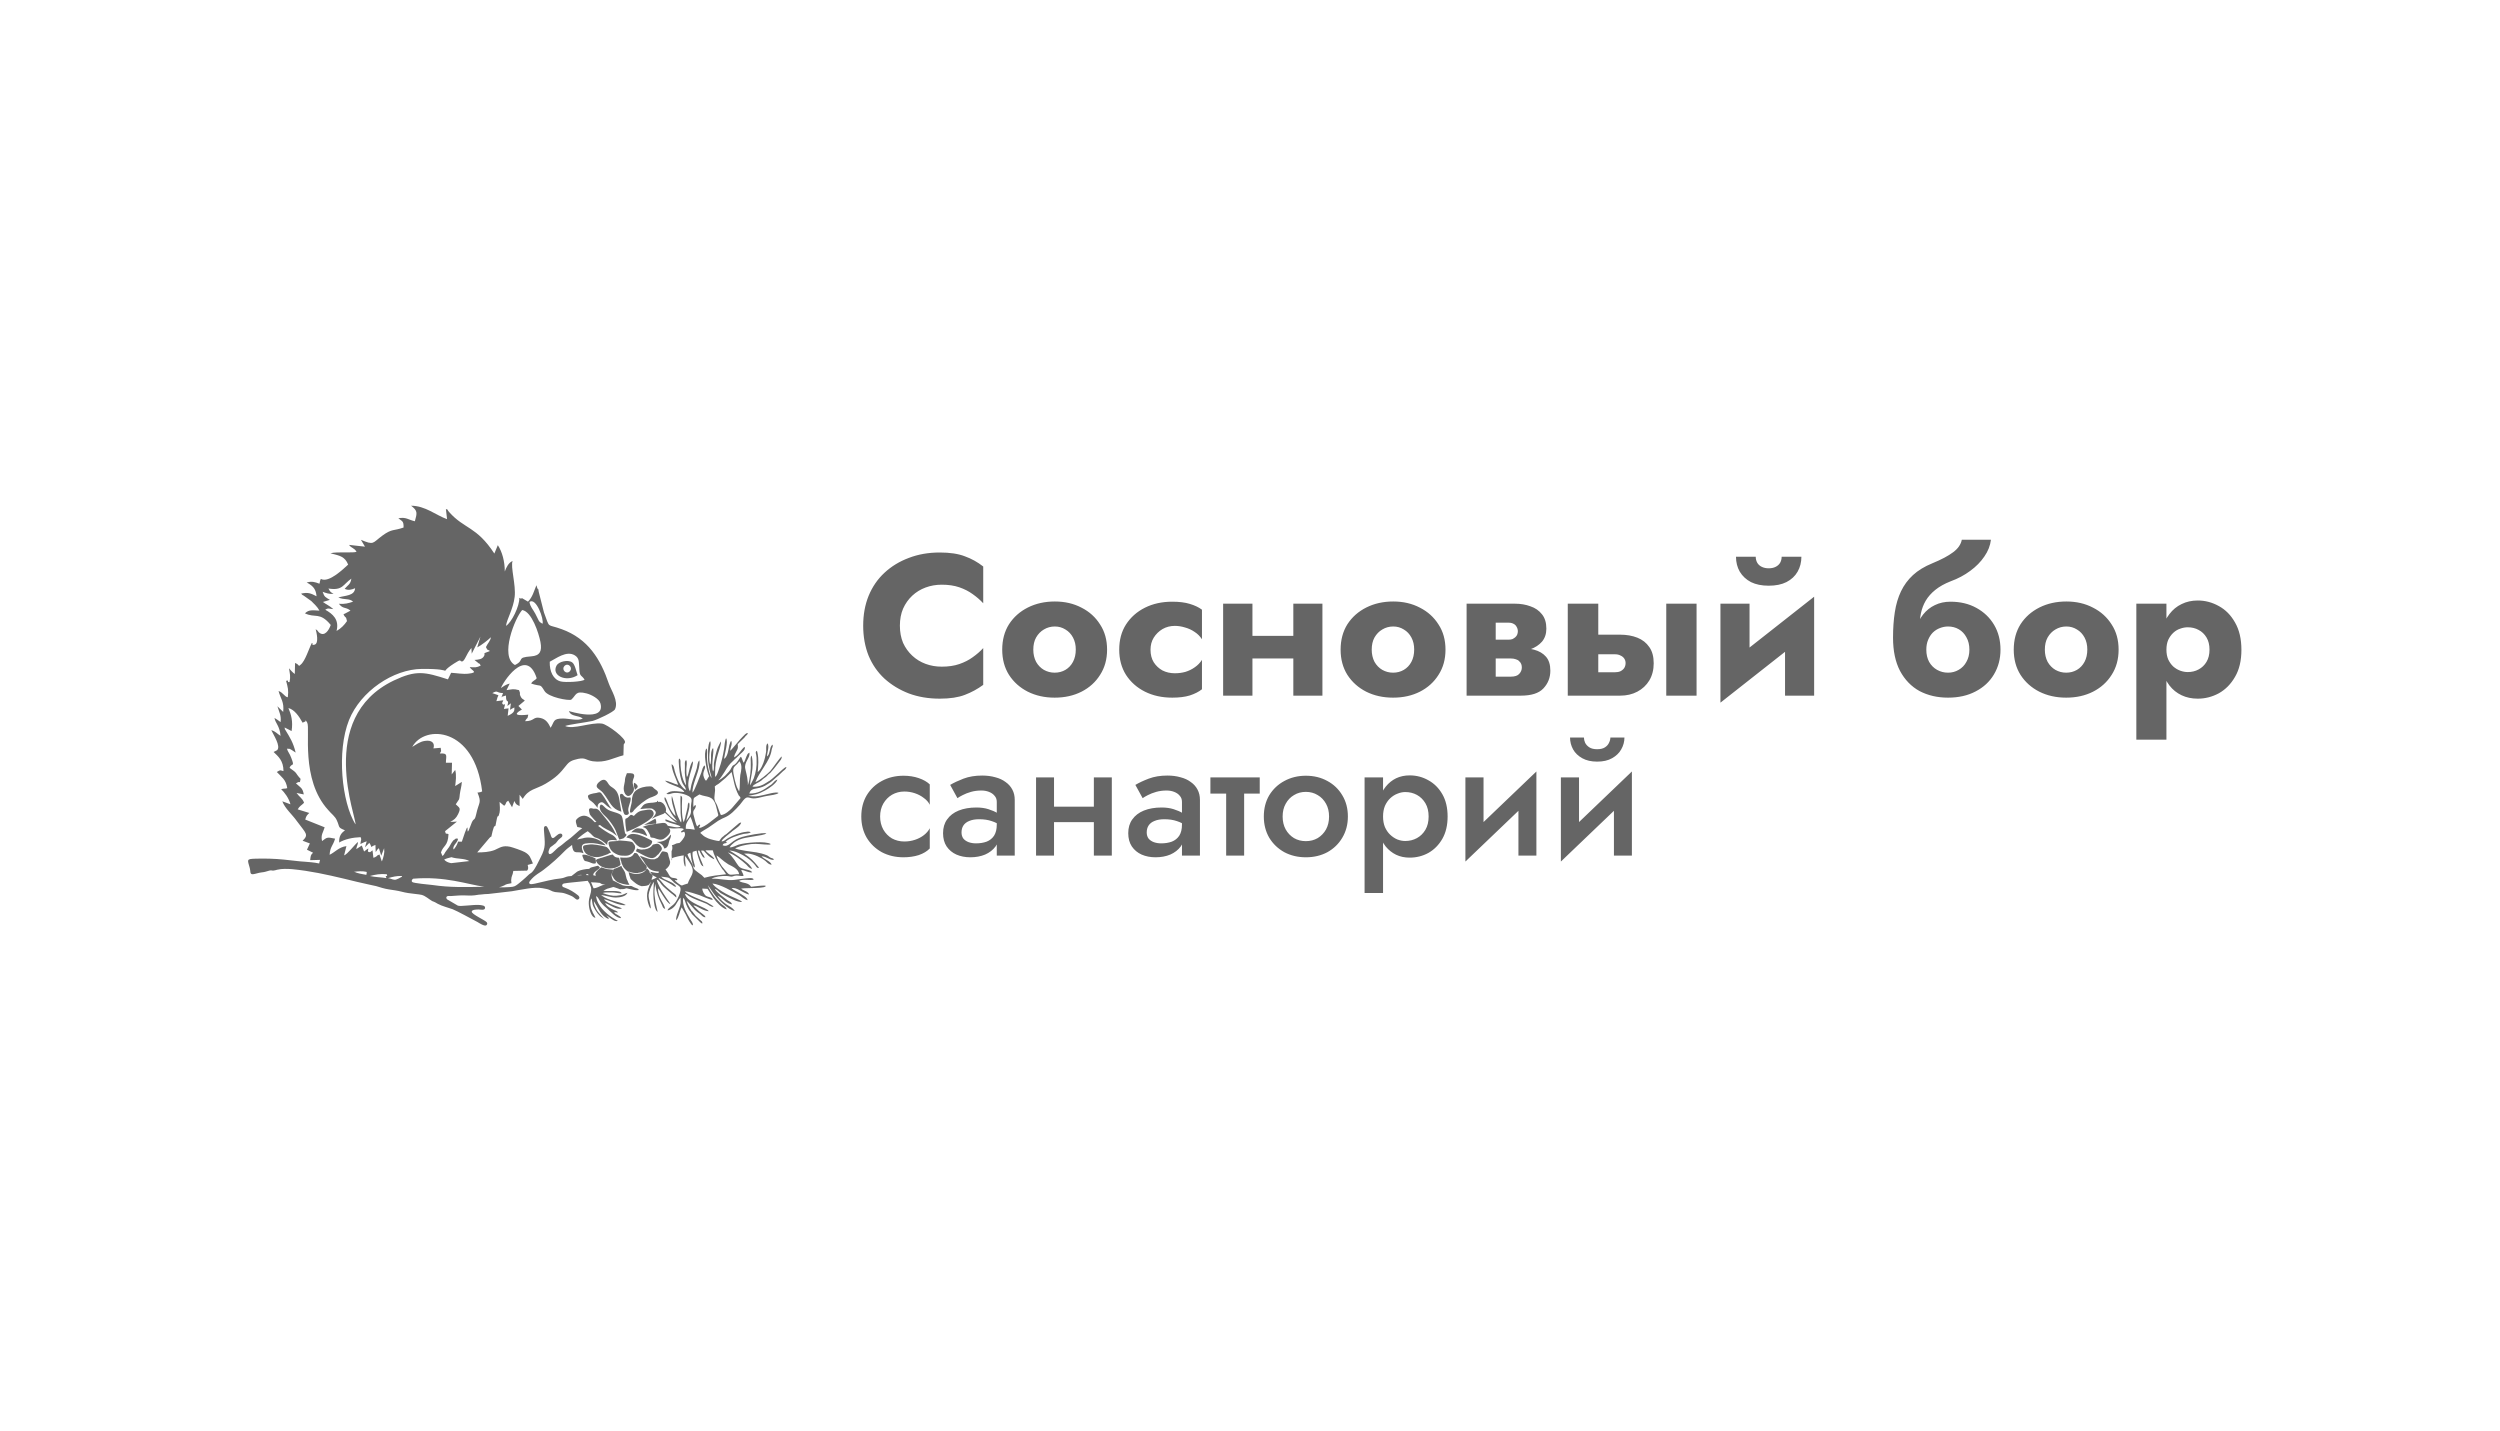 <svg width="131" height="75" viewBox="0 0 131 75" fill="none" xmlns="http://www.w3.org/2000/svg">
<g clip-path="url(#clip0_2463_7087)">
<path fill-rule="evenodd" clip-rule="evenodd" d="M15.28 38.308L14.915 38.12C14.945 38.292 14.9 38.151 14.96 38.261C15.188 38.637 15.371 38.919 15.492 39.436L15.28 39.295C15.128 39.216 15.249 39.248 15.036 39.232C15.082 39.404 15.173 39.467 15.264 39.717C15.462 40.234 15.28 39.952 15.173 40.234C15.629 40.547 15.432 40.469 15.751 40.814C15.66 41.174 15.812 40.845 15.508 41.049C15.736 41.268 15.857 41.268 15.918 41.628L15.538 41.55C15.705 41.785 15.842 41.816 15.933 42.066C15.796 42.208 15.705 42.223 15.599 42.411L16.207 42.599C16.1 42.709 16.055 42.724 15.994 42.944L17.012 43.351C16.936 43.617 16.799 43.742 16.875 44.071C17.164 43.852 17.149 43.867 17.559 43.946C17.453 44.322 17.301 44.353 17.271 44.791C17.544 44.666 17.757 44.384 18.152 44.337L18.031 44.823C18.213 44.76 18.578 44.259 18.76 44.118C18.745 44.306 18.699 44.29 18.669 44.494L18.958 44.306L19.079 44.619C19.535 44.259 19.11 44.651 19.368 44.651H19.398L19.52 44.557L19.566 44.948C19.687 44.917 19.642 44.917 19.703 44.886C19.885 44.791 19.611 44.886 19.885 44.776L20.006 45.136C20.037 45.058 20.022 45.136 20.067 44.979C20.067 44.979 20.113 44.823 20.113 44.807C20.143 44.635 20.143 44.635 20.128 44.447L19.976 44.839L19.855 44.447C19.779 44.494 19.748 44.557 19.687 44.651L19.672 44.275C19.307 44.4 19.566 44.478 19.353 44.165C19.277 44.243 19.201 44.322 19.125 44.4L19.216 44.087C19.049 44.134 19.034 44.165 18.882 44.228C18.912 43.993 18.958 44.008 18.897 43.867C18.471 43.883 18.061 43.977 17.772 44.149C17.757 43.789 17.894 43.648 18.076 43.507C17.681 43.351 17.818 43.351 17.651 42.99C17.559 42.771 17.362 42.646 17.195 42.442C15.736 40.845 16.267 38.183 16.1 37.87C15.964 37.635 16.04 37.807 15.994 37.807L15.888 37.854L15.857 37.87C15.675 37.541 15.432 37.181 15.112 37.102C15.264 37.462 15.356 37.791 15.28 38.308ZM26.253 36.053C26.39 35.959 26.512 35.865 26.709 35.818L26.542 36.163C26.876 36.116 26.876 36.084 27.196 36.163C27.302 36.397 27.196 36.319 27.271 36.476C27.348 36.648 27.408 36.617 27.5 36.711L27.165 36.992L27.348 37.181C27.332 37.196 26.572 37.572 27.682 37.447C27.621 37.76 27.651 37.525 27.515 37.791C28.016 37.791 27.925 37.541 28.305 37.619C28.624 37.682 28.746 37.916 28.852 38.136C29.065 37.807 28.959 37.65 29.506 37.65C29.81 37.65 30.281 37.791 30.539 37.65C30.281 37.462 29.931 37.572 29.81 37.259C29.81 37.259 31.725 37.87 31.466 36.867C31.406 36.617 30.98 36.397 30.737 36.335C30.129 36.178 30.205 36.429 29.931 36.664C29.795 36.726 28.731 36.538 28.533 36.209C28.275 35.787 28.381 36.006 27.834 35.818C27.91 35.661 28.047 35.661 28.123 35.536C27.56 33.813 26.284 35.865 26.253 36.053ZM24.718 34.252L24.703 33.954C24.414 34.283 24.353 34.69 24.186 34.659C24.08 34.644 24.201 34.502 23.791 34.769C22.788 35.411 24.095 35.035 22.104 35.051C20.599 35.066 18.897 36.225 18.289 37.729C17.635 39.373 17.909 42.035 18.623 43.194C18.73 42.944 16.526 37.635 20.63 35.661C21.815 35.098 22.256 35.207 23.472 35.599L23.639 35.254C23.928 35.27 24.247 35.333 24.536 35.301C25.098 35.239 24.718 35.145 24.612 34.957C24.901 34.972 24.961 34.988 25.189 34.878C25.068 34.659 25.189 34.863 25.037 34.722L24.901 34.612C24.885 34.596 24.87 34.581 24.855 34.581C25.083 34.565 25.28 34.55 25.372 34.362C25.448 34.205 25.22 34.283 25.676 34.111C25.433 33.954 25.6 34.142 25.463 33.907C25.554 33.704 25.706 33.579 25.721 33.391C25.584 33.532 25.22 33.813 25.007 33.923L25.174 33.359L24.718 34.252ZM26.983 34.847C27.53 34.581 27.013 34.456 27.834 34.393C28.29 34.362 28.412 34.127 28.32 33.641C28.229 33.171 27.864 32.044 27.363 31.965C26.998 32.357 26.162 34.393 26.983 34.847ZM28.807 34.675C28.791 35.176 28.989 35.614 29.384 35.708C29.627 35.771 30.509 35.724 30.631 35.614C30.479 35.364 30.372 35.474 30.357 35.066C30.326 34.706 30.372 34.502 30.129 34.346C29.688 34.064 29.126 34.518 28.807 34.675ZM17.21 30.838C17.301 31.01 17.316 31.026 17.483 31.12C17.24 31.136 17.073 31.073 16.906 31.01C16.997 31.292 17.058 31.292 17.286 31.433L16.921 31.543C17.134 31.699 17.256 31.731 17.468 31.919C17.24 31.903 17.21 31.84 17.043 31.95C17.438 32.169 17.787 32.467 17.635 33.062C17.863 32.937 18.046 32.748 18.183 32.545C18.107 32.232 18.152 32.467 18 32.2C18.015 32.185 18.031 32.153 18.046 32.169L18.365 31.997C18.091 31.778 17.985 31.934 17.757 31.637C18.061 31.668 18.274 31.605 18.502 31.527C18.304 31.339 18.046 31.449 17.727 31.308C18.091 31.198 18.578 31.23 18.608 30.822C18.426 30.901 18.243 30.948 18.061 30.854C18.228 30.65 18.365 30.634 18.411 30.321C17.97 30.619 17.97 30.963 17.21 30.838ZM25.797 36.319L26.116 36.429C26.116 36.429 26.086 36.523 26.071 36.538L26.01 36.742L26.375 36.695C26.314 36.867 26.284 36.805 26.344 36.899C26.42 37.008 26.527 36.711 26.405 37.149L26.648 37.118L26.603 37.509C26.998 37.337 26.952 37.212 26.952 37.071C26.816 37.133 26.861 37.118 26.724 37.196L26.77 36.852L26.588 36.992C26.694 36.538 26.512 36.961 26.512 36.444L26.253 36.523C26.329 36.507 26.208 36.617 26.299 36.476C26.314 36.444 26.344 36.35 26.36 36.319C25.965 36.303 26.116 36.147 25.797 36.319ZM27.743 31.543C27.788 31.809 27.925 31.919 28.047 32.153C28.259 32.545 28.199 32.561 28.427 32.686C28.518 32.467 28.092 31.276 27.743 31.543ZM33.275 41.393C33.23 41.268 33.184 41.111 33.23 41.017C33.29 41.033 33.412 41.143 33.412 41.19C33.427 41.236 33.397 41.283 33.351 41.315C33.336 41.331 33.321 41.346 33.306 41.362C33.306 41.362 33.29 41.377 33.275 41.377V41.393ZM34.369 43.163C34.172 43.163 34.02 43.194 33.898 43.21C33.837 43.21 33.792 43.225 33.746 43.225C33.944 43.116 34.157 43.006 34.339 42.897C34.369 42.944 34.415 43.069 34.369 43.163ZM33.913 43.805C33.837 43.789 33.761 43.742 33.685 43.711C33.625 43.695 33.533 43.664 33.473 43.648C33.336 43.617 33.184 43.601 33.078 43.617C33.123 43.554 33.23 43.476 33.275 43.445C33.366 43.398 33.412 43.398 33.533 43.413C33.67 43.413 33.731 43.46 33.792 43.554C33.837 43.648 33.898 43.727 33.913 43.805ZM35.16 43.774L35.145 43.867C35.129 43.93 35.099 43.993 35.069 44.055C35.038 44.134 35.038 44.431 34.81 44.463C34.78 44.416 34.78 44.337 34.689 44.259C34.597 44.181 34.521 44.165 34.415 44.118C34.962 44.118 35.038 43.836 35.16 43.727C35.16 43.758 35.145 43.742 35.16 43.774ZM33.047 41.8C33.078 42.035 32.849 42.348 32.941 42.552C33.002 42.693 32.804 42.74 32.728 42.677C32.652 42.599 32.576 42.176 32.546 42.051C32.53 41.941 32.409 41.581 32.561 41.597C32.637 41.597 32.667 41.659 32.698 41.706C32.895 41.863 32.956 41.753 33.047 41.8ZM32.059 42.395C31.649 42.192 31.634 41.926 31.406 42.082C31.314 42.145 31.314 42.239 31.314 42.333C31.254 42.255 31.178 42.16 31.102 42.082C30.95 41.941 30.889 41.941 30.843 41.847C30.782 41.706 30.798 41.659 30.95 41.612C31.056 41.581 31.132 41.565 31.254 41.55C31.375 41.518 31.451 41.471 31.542 41.612C31.71 41.816 31.892 42.208 32.059 42.395ZM32.849 40.516C32.926 40.516 33.138 40.501 33.199 40.563C33.29 40.673 33.169 40.798 33.154 40.939C33.123 41.221 33.366 41.331 33.078 41.628C32.865 41.847 32.682 41.581 32.682 41.315C32.682 41.19 32.728 41.064 32.743 40.939C32.743 40.767 32.789 40.673 32.849 40.516ZM32.637 45.512C32.667 45.559 32.698 45.621 32.728 45.668C32.804 45.809 32.789 46.013 32.895 46.17C32.895 46.232 32.956 46.295 32.986 46.358C32.849 46.389 32.409 46.279 32.287 46.17C32.196 46.091 32.135 45.997 32.09 45.903C32.029 45.778 32.09 45.7 32.166 45.528C32.272 45.512 32.454 45.418 32.561 45.371C32.591 45.434 32.591 45.481 32.637 45.512ZM33.761 44.431C33.549 44.4 33.564 44.431 33.382 44.29C33.29 44.212 33.23 44.102 33.123 44.008C33.062 43.93 32.926 43.914 32.819 43.883C32.986 43.664 33.169 43.68 33.412 43.727C33.564 43.758 34.066 43.977 34.172 44.071C34.187 44.369 33.761 44.431 33.761 44.431ZM34.506 44.76C34.415 44.791 34.324 45.058 33.989 44.932C33.792 44.87 33.518 44.697 33.321 44.603L33.382 44.463C33.458 44.494 33.625 44.541 33.685 44.51C33.777 44.525 34.066 44.463 34.172 44.306C34.218 44.243 34.202 44.259 34.339 44.228C34.506 44.181 34.582 44.259 34.658 44.384C34.749 44.541 34.567 44.635 34.506 44.76ZM31.223 45.105C31.254 45.026 31.254 45.026 31.421 44.979C31.466 44.964 31.482 44.948 31.527 44.948C31.634 44.917 32.029 44.776 32.105 44.776C32.211 44.917 32.257 44.932 32.439 44.948C32.454 45.011 32.47 45.058 32.485 45.136C32.5 45.183 32.515 45.277 32.515 45.324C32.196 45.59 31.618 45.575 31.33 45.261C31.299 45.23 31.284 45.214 31.269 45.183C31.269 45.167 31.254 45.152 31.254 45.152L31.223 45.105V45.23C31.087 45.308 30.919 45.167 30.752 45.136C30.631 45.12 30.615 45.105 30.57 44.995C30.555 44.932 30.494 44.854 30.524 44.791C30.676 44.745 31.026 44.901 31.208 44.979C31.208 44.995 31.208 45.011 31.208 45.042L31.223 45.105ZM32.014 44.682C31.938 44.697 31.907 44.713 31.846 44.76C31.786 44.791 31.725 44.791 31.664 44.823C31.36 44.948 31.117 44.948 30.798 44.791C30.646 44.713 30.585 44.572 30.555 44.447C30.509 44.259 30.706 44.29 30.843 44.259C31.087 44.212 31.482 44.306 31.74 44.369C31.862 44.4 31.968 44.588 32.014 44.682ZM33.154 44.682C33.047 44.776 32.941 44.839 32.819 44.839C32.667 44.839 32.546 44.854 32.378 44.791C32.226 44.729 32.074 44.635 31.998 44.51C31.953 44.431 31.862 44.228 31.892 44.134C31.922 44.071 32.226 44.087 32.318 44.071C32.394 44.055 32.394 44.04 32.47 44.04C32.576 44.04 33.047 44.087 33.108 44.118C33.169 44.149 33.184 44.181 33.214 44.228C33.245 44.275 33.275 44.306 33.275 44.353C33.306 44.463 33.214 44.603 33.154 44.682ZM32.834 43.586C32.804 43.46 32.743 43.053 32.773 42.912C32.789 42.881 32.865 42.897 32.971 42.771C33.062 42.662 33.093 42.693 33.214 42.756C33.458 42.489 33.549 42.489 33.853 42.442C33.959 42.427 34.126 42.38 34.218 42.521C34.415 42.818 33.716 43.147 33.579 43.241L33.184 43.445C33.108 43.46 32.926 43.57 32.834 43.586ZM32.561 42.536C32.014 42.364 31.998 42.051 31.603 41.55C31.436 41.346 31.193 41.299 31.284 41.111C31.314 41.033 31.436 40.939 31.482 40.908C31.71 40.782 31.786 40.923 31.907 41.111C32.059 41.331 32.378 41.252 32.47 42.004L32.561 42.536ZM32.743 45.528C32.667 45.465 32.606 45.324 32.576 45.246C32.561 45.214 32.561 45.199 32.561 45.167C32.546 45.136 32.546 45.12 32.53 45.089C32.515 45.058 32.515 45.042 32.515 45.011C32.5 44.964 32.485 44.979 32.5 44.932C32.622 44.932 33.062 45.011 33.184 44.776C33.26 44.729 33.184 44.682 33.306 44.697C33.427 44.713 33.397 44.76 33.518 44.901C33.609 45.026 33.64 45.105 33.777 45.261C33.853 45.34 33.929 45.402 33.868 45.543C33.746 45.825 33.093 45.935 32.743 45.528ZM32.834 43.742C32.819 43.805 32.713 43.899 32.667 43.93C32.637 43.946 32.485 43.977 32.454 43.993C32.409 43.93 32.302 43.601 32.257 43.507C32.181 43.335 31.953 43.006 31.801 42.85C31.679 42.724 31.512 42.599 31.451 42.427C31.421 42.333 31.406 42.239 31.482 42.16C31.634 42.16 31.664 42.364 31.983 42.489C32.135 42.552 32.5 42.615 32.576 42.756C32.637 42.865 32.652 43.116 32.682 43.272C32.698 43.366 32.713 43.445 32.728 43.539C32.773 43.758 32.743 43.633 32.834 43.742ZM33.017 42.568C32.986 42.395 33.108 42.129 33.108 41.973C33.108 41.769 33.169 41.55 33.321 41.425C33.518 41.268 33.807 41.205 34.05 41.205C34.202 41.205 34.202 41.252 34.293 41.331C34.369 41.393 34.476 41.44 34.476 41.534C34.491 41.659 34.202 41.753 34.066 41.8C33.807 41.91 33.427 42.223 33.23 42.442C33.184 42.521 33.108 42.615 33.017 42.568ZM38.807 41.816L38.352 42.348C38.245 42.458 38.002 42.693 37.774 42.709C37.698 42.568 37.607 42.239 37.546 42.129C37.364 41.863 37.455 41.706 37.47 41.409C37.47 41.331 37.455 41.252 37.455 41.205C37.47 41.19 37.485 41.19 37.5 41.174C37.531 41.143 37.531 41.143 37.561 41.127C37.607 41.096 37.652 41.08 37.683 41.049L37.85 40.908C37.911 40.861 37.956 40.814 38.017 40.767L38.336 40.453C38.458 40.908 38.473 41.236 38.716 41.691C38.747 41.706 38.792 41.769 38.807 41.816ZM38.048 45.809C37.637 45.856 37.288 45.888 36.908 45.997C36.725 45.809 36.832 45.903 36.619 45.747C36.315 45.528 36.361 45.528 36.285 45.293C36.254 45.214 36.224 45.183 36.193 45.12C36.163 45.058 36.026 44.839 36.026 44.76C36.056 44.729 36.133 44.697 36.178 44.682C36.239 44.995 36.193 44.948 36.3 45.293C36.315 45.34 36.345 45.449 36.391 45.449C36.437 45.371 36.376 45.277 36.33 45.058C36.3 44.948 36.269 44.745 36.3 44.635L36.497 44.572C36.513 44.697 36.664 45.167 36.725 45.277C36.74 45.293 36.725 45.277 36.74 45.308C36.786 45.371 36.801 45.371 36.862 45.402C36.816 45.23 36.604 44.854 36.573 44.572C36.695 44.572 36.619 44.557 36.74 44.76C36.786 44.839 36.816 44.917 36.923 44.964C36.908 44.87 36.877 44.823 36.832 44.76C36.816 44.729 36.74 44.603 36.74 44.572C36.923 44.557 36.847 44.572 37.075 44.791C37.166 44.886 37.288 44.964 37.424 45.026C37.44 44.901 37.029 44.697 36.968 44.557H37.349C37.394 44.76 37.561 45.089 37.652 45.23L37.85 45.543C37.88 45.575 37.88 45.575 37.911 45.606L38.048 45.809ZM36.634 43.382C36.634 43.319 36.664 43.319 36.68 43.272C36.695 43.21 36.695 43.257 36.68 43.225C36.634 43.163 36.589 43.272 36.528 43.304C36.467 43.21 36.391 42.897 36.361 42.771C36.254 42.442 36.406 42.458 36.452 42.286C36.467 42.223 36.467 42.239 36.452 42.192C36.376 42.192 36.406 42.223 36.345 42.286V42.27C36.33 42.286 36.33 42.129 36.33 42.066C36.345 41.769 36.345 41.832 36.497 41.722L36.649 41.628C37.044 41.8 37.349 41.644 37.516 42.223C37.546 42.333 37.576 42.458 37.607 42.583C37.668 42.803 37.683 42.693 37.242 43.053C37.212 43.069 37.212 43.084 37.181 43.1C37.044 43.21 36.756 43.398 36.634 43.382ZM38.731 41.471C38.701 41.393 38.625 41.315 38.564 41.096C38.519 40.955 38.488 40.814 38.458 40.657C38.428 40.501 38.382 40.312 38.473 40.187C38.549 40.093 38.595 40.078 38.686 39.968C38.716 39.937 38.731 39.905 38.747 39.89C38.914 40.093 38.838 40.391 38.792 40.61C38.747 40.923 38.792 41.205 38.731 41.471ZM38.731 45.809C38.58 45.794 38.352 45.856 38.23 45.825C38.139 45.794 38.063 45.668 38.017 45.621L37.82 45.387C37.804 45.355 37.789 45.34 37.774 45.308C37.683 45.183 37.576 44.979 37.546 44.823C37.728 44.932 37.865 45.105 38.169 45.293C38.352 45.387 38.701 45.528 38.731 45.809ZM36.406 43.476C36.117 43.429 36.209 43.445 35.935 43.429C35.935 43.272 35.935 43.21 36.011 43.069C36.041 43.006 36.148 42.85 36.178 42.803C36.224 42.865 36.391 43.382 36.406 43.476ZM34.142 46.107C34.233 46.06 34.324 46.044 34.4 45.982L34.415 45.966C34.354 45.95 34.309 45.935 34.218 45.872C34.142 45.809 34.05 45.747 34.005 45.668C34.187 45.7 34.339 45.747 34.506 45.747C34.506 45.715 34.521 45.7 34.521 45.668C34.445 45.668 34.369 45.653 34.278 45.637C34.005 45.575 33.959 45.449 33.822 45.277L33.685 45.058C33.625 44.979 33.594 44.964 33.533 44.839C33.685 44.886 33.989 45.026 34.142 45.026C34.172 45.026 34.233 45.026 34.278 45.026C34.339 45.026 34.339 44.995 34.4 44.979C34.445 44.964 34.461 44.964 34.506 44.901C34.537 44.87 34.582 44.807 34.597 44.76C34.704 44.603 34.673 44.603 34.795 44.619C35.023 44.651 34.993 44.697 35.038 44.886C35.053 44.932 35.053 44.932 35.069 44.979C35.084 45.042 35.099 45.089 35.114 45.152C35.129 45.324 34.977 45.496 34.871 45.559C34.886 45.575 34.901 45.59 34.917 45.621C35.038 45.762 35.069 45.966 35.236 45.997C35.327 46.013 35.494 46.013 35.494 46.107C35.433 46.138 35.433 46.123 35.357 46.107C35.373 46.17 35.555 46.31 35.661 46.373C35.737 46.42 35.753 46.389 35.844 46.358C35.904 46.342 35.996 46.31 36.041 46.295C36.148 45.919 36.452 45.778 36.209 45.324C36.193 45.293 36.178 45.261 36.163 45.246C36.148 45.214 36.133 45.199 36.117 45.167L35.904 44.854C35.874 45.136 35.965 45.308 35.904 45.418C35.889 45.402 35.904 45.418 35.889 45.387L35.874 45.355C35.813 45.183 35.813 45.011 35.828 44.823C35.737 44.823 35.312 44.917 35.221 44.964C35.205 45.026 35.236 45.026 35.19 45.089C35.205 45.011 35.205 44.917 35.19 44.854C35.19 44.839 35.19 44.807 35.19 44.791C35.19 44.729 35.19 44.651 35.19 44.603C35.236 44.51 35.251 44.384 35.205 44.29C35.251 44.29 35.373 44.228 35.449 44.196C35.631 44.149 35.555 44.228 35.692 44.087C35.768 43.993 35.98 43.774 35.859 43.586C35.813 43.586 35.813 43.586 35.783 43.601C35.768 43.601 35.753 43.617 35.737 43.617C35.676 43.617 35.707 43.617 35.692 43.601C35.677 43.523 35.783 43.539 35.828 43.445C35.722 43.366 35.494 43.413 35.342 43.413C35.266 43.413 35.145 43.413 35.053 43.382L35.069 43.398C35.114 43.46 35.145 43.523 35.099 43.633C35.053 43.758 34.856 43.914 34.765 43.962C34.613 44.04 34.461 43.977 34.293 43.914C34.218 43.883 34.111 43.914 34.081 43.852C34.05 43.774 34.111 43.836 34.005 43.648C33.913 43.492 33.898 43.398 33.67 43.335C33.746 43.288 33.989 43.225 34.081 43.21C34.278 43.178 34.324 43.178 34.521 43.147C34.841 43.1 34.886 43.1 34.993 43.272C35.205 43.304 35.494 43.398 35.661 43.319C35.616 43.241 35.236 43.163 35.069 43.1C35.008 43.084 34.932 43.038 34.871 43.022V42.928C35.038 42.99 35.281 43.1 35.479 43.116C35.388 43.1 34.947 42.693 34.871 42.615L34.841 42.583C34.81 42.615 34.78 42.646 34.719 42.662L34.354 42.803C34.278 42.834 34.218 42.881 34.142 42.912C34.309 42.724 34.521 42.568 34.187 42.38C34.096 42.333 33.655 42.38 33.549 42.395C33.701 42.223 33.685 42.098 34.096 42.066C34.248 42.066 34.339 42.035 34.43 42.02C34.43 41.988 34.415 41.973 34.43 41.957C34.461 41.973 34.476 41.988 34.491 42.02C34.597 42.004 34.658 42.02 34.765 42.114C34.856 42.208 34.932 42.395 34.886 42.536L34.901 42.552C34.947 42.599 34.977 42.63 35.023 42.677C35.145 42.803 35.297 42.944 35.479 43.022L35.266 42.756C35.129 42.568 35.023 42.348 34.932 42.129C34.901 42.035 34.765 41.863 34.841 41.769L34.886 41.832C34.901 41.863 34.901 41.863 34.917 41.894C35.008 42.114 35.084 42.364 35.221 42.552C35.251 42.599 35.357 42.74 35.403 42.756C35.357 42.442 35.145 42.02 35.205 41.706C35.236 41.738 35.403 42.505 35.525 42.787C35.555 42.85 35.661 43.084 35.692 43.1C35.722 42.975 35.692 42.897 35.677 42.771C35.661 42.662 35.661 42.536 35.661 42.427C35.661 42.192 35.646 41.91 35.661 41.691C35.783 41.753 35.737 41.847 35.737 42.004C35.722 42.27 35.722 42.881 35.828 43.084C35.844 43.022 35.874 42.928 35.904 42.85C35.92 42.756 35.935 42.677 35.965 42.583C35.98 42.505 36.011 42.395 36.026 42.317C36.041 42.223 36.026 42.098 36.102 42.051C36.209 42.223 35.98 42.771 35.965 43.006C35.98 42.99 35.996 42.975 36.011 42.944C36.33 42.521 36.148 42.536 36.224 42.082C36.254 41.941 36.254 41.847 36.163 41.769C35.965 41.612 35.494 41.503 35.236 41.565C35.129 41.597 35.023 41.644 34.917 41.597C35.16 41.377 35.494 41.471 35.859 41.503C35.737 41.252 35.19 41.143 34.962 41.002L34.841 40.908C35.069 40.923 35.312 41.08 35.54 41.127C35.433 40.829 35.205 40.391 35.19 40.046C35.312 40.093 35.327 40.281 35.357 40.407C35.433 40.673 35.585 41.08 35.783 41.268C35.828 41.315 35.859 41.346 35.935 41.393C35.95 41.268 35.828 41.174 35.768 41.049C35.707 40.923 35.677 40.798 35.646 40.657C35.616 40.532 35.525 39.827 35.585 39.749C35.692 39.78 35.646 39.968 35.661 40.109C35.676 40.407 35.753 40.845 35.92 41.111C35.935 41.127 35.95 41.143 35.95 41.158C35.935 40.688 35.859 40.751 35.889 40.14C35.889 40.031 35.859 39.905 35.95 39.827C36.026 39.89 35.965 40.203 35.965 40.281C35.965 40.391 35.965 40.626 35.996 40.72C36.102 40.594 36.133 40.062 36.3 39.89C36.391 40.109 35.874 40.986 36.148 41.456C36.193 41.409 36.209 41.143 36.254 41.033C36.33 40.767 36.437 40.516 36.513 40.25C36.543 40.125 36.543 39.937 36.649 39.843C36.649 39.843 36.649 39.843 36.649 39.858C36.649 39.937 36.664 39.984 36.649 40.078C36.589 40.547 36.269 41.111 36.285 41.534C36.406 41.425 36.664 40.688 36.756 40.469C36.786 40.359 36.832 40.156 36.923 40.109C37.029 40.266 36.756 40.438 36.892 40.751C36.908 40.798 36.953 40.892 36.999 40.908C37.044 40.861 37.075 40.814 37.105 40.751C37.166 40.673 37.166 40.688 37.12 40.579C37.014 40.266 36.847 39.483 37.014 39.216C37.09 39.295 37.044 39.498 37.044 39.623C37.044 39.764 37.06 39.905 37.075 40.046C37.105 40.234 37.196 40.673 37.288 40.767C37.272 40.641 37.212 40.485 37.181 40.344C37.151 40.187 37.12 40.046 37.105 39.874C37.09 39.67 37.075 38.95 37.212 38.84C37.303 39.013 37.075 39.561 37.212 40.062C37.272 39.968 37.257 39.733 37.257 39.608C37.257 39.498 37.272 39.295 37.349 39.216C37.364 39.201 37.364 39.201 37.364 39.201C37.44 39.342 37.242 40.125 37.364 40.422C37.44 40.312 37.394 40.125 37.409 39.999C37.44 39.78 37.531 39.373 37.607 39.185C37.668 39.028 37.713 38.966 37.774 38.856C37.789 38.888 37.774 38.934 37.774 38.966C37.728 39.216 37.622 39.467 37.561 39.733C37.47 40.109 37.47 40.328 37.47 40.704C37.47 40.704 37.485 40.688 37.485 40.704L37.546 40.626C37.607 40.516 37.637 40.407 37.683 40.281C37.804 39.952 37.88 39.608 37.941 39.248C37.956 39.122 37.987 38.762 38.048 38.684C38.169 38.872 37.972 39.498 37.941 39.749C37.941 39.749 37.956 39.733 37.956 39.749H37.972C38.139 39.608 38.169 39.263 38.215 39.06L38.276 38.872C38.291 38.856 38.291 38.84 38.321 38.825C38.382 39.028 38.276 39.138 38.26 39.342C38.352 39.279 38.747 38.762 38.914 38.606C39.005 38.527 39.096 38.386 39.188 38.418C39.172 38.496 39.111 38.527 39.066 38.574C39.035 38.606 39.035 38.606 39.005 38.653C38.914 38.746 38.823 38.825 38.731 38.919C38.701 38.95 38.701 38.966 38.656 38.981C38.671 39.169 38.686 39.201 38.595 39.357C38.549 39.451 38.458 39.592 38.473 39.686C38.595 39.608 38.671 39.545 38.762 39.42C38.823 39.342 38.959 39.154 39.02 39.138C39.081 39.263 38.899 39.42 38.807 39.498C38.701 39.592 38.61 39.702 38.504 39.78C38.473 39.811 38.443 39.843 38.412 39.874C38.23 40.031 38.108 40.203 37.972 40.438C37.865 40.594 37.774 40.767 37.637 40.892C37.744 40.861 37.896 40.735 37.987 40.657C38.367 40.281 38.245 40.328 38.382 40.14C38.443 40.062 38.504 40.14 38.747 39.749C38.777 39.702 38.777 39.686 38.823 39.655C38.899 39.733 38.899 39.89 38.975 39.968C39.051 39.843 39.081 39.686 39.157 39.545C39.172 39.514 39.172 39.514 39.203 39.483L39.264 39.436C39.34 39.686 38.975 39.937 39.051 40.281C39.096 40.485 39.157 40.688 39.172 40.892C39.188 40.97 39.188 41.033 39.188 41.111C39.188 41.111 39.188 41.127 39.188 41.143C39.309 40.798 39.355 40.328 39.34 39.952C39.34 39.858 39.309 39.655 39.385 39.592C39.552 40.234 39.279 40.861 39.309 41.158C39.309 41.143 39.461 40.876 39.492 40.798C39.613 40.485 39.659 40.14 39.644 39.811C39.644 39.733 39.644 39.655 39.628 39.577C39.613 39.483 39.568 39.42 39.644 39.342C39.674 39.357 39.689 39.404 39.689 39.436C39.765 39.764 39.735 40.109 39.704 40.453C39.856 40.359 40.008 39.999 40.054 39.811C40.099 39.67 40.115 39.53 40.145 39.389C40.16 39.248 40.115 39.044 40.221 38.95C40.327 39.122 40.191 39.436 40.191 39.639C40.358 39.53 40.312 39.185 40.449 39.044C40.479 39.013 40.449 39.028 40.479 39.028C40.525 39.107 40.449 39.185 40.434 39.295C40.358 39.89 39.765 40.453 39.583 40.986C39.795 40.908 40.206 40.563 40.358 40.407C40.464 40.297 40.89 39.655 40.966 39.639C40.966 39.764 40.905 39.827 40.844 39.905C40.677 40.109 40.631 40.203 40.403 40.453C40.388 40.469 40.388 40.485 40.358 40.501C40.327 40.532 40.327 40.532 40.297 40.547C40.236 40.594 40.16 40.704 40.099 40.735C40.008 40.798 39.963 40.829 39.887 40.908C39.78 41.002 39.476 41.096 39.431 41.221C39.719 41.252 39.978 41.143 40.206 40.986C40.251 40.955 40.267 40.939 40.312 40.923C40.419 40.861 40.875 40.438 40.996 40.328C41.057 40.281 41.133 40.203 41.209 40.187C41.194 40.266 41.163 40.297 41.133 40.328C40.996 40.422 40.844 40.61 40.692 40.72L40.464 40.923C40.373 41.002 40.191 41.111 40.084 41.174C39.993 41.221 39.917 41.252 39.795 41.283C39.552 41.346 39.34 41.315 39.264 41.581C39.704 41.597 40.023 41.393 40.343 41.158C40.373 41.143 40.403 41.127 40.434 41.096C40.464 41.08 40.479 41.049 40.495 41.033C40.54 41.002 40.54 40.986 40.571 40.955C40.616 40.908 40.662 40.876 40.738 40.845C40.692 41.049 40.267 41.331 40.084 41.425C39.674 41.644 39.628 41.612 39.203 41.706C39.552 41.753 39.659 41.738 40.008 41.659C40.16 41.628 40.677 41.471 40.799 41.55C40.707 41.644 40.358 41.675 40.191 41.706C39.993 41.738 39.765 41.816 39.583 41.832C39.264 41.879 39.188 41.644 38.959 41.926C38.899 42.004 38.838 42.082 38.777 42.16C38.656 42.301 38.519 42.442 38.382 42.568C38.063 42.85 37.941 42.818 37.637 43.006L37.12 43.366C37.029 43.429 36.725 43.586 36.695 43.648C36.847 43.758 36.816 43.805 37.105 43.93C37.212 43.977 37.576 44.071 37.683 44.071C37.713 44.055 37.789 43.899 37.865 43.852C37.911 43.821 37.911 43.821 37.941 43.789C37.987 43.742 38.048 43.727 38.093 43.68C38.184 43.601 38.686 43.163 38.731 43.132C38.762 43.116 38.792 43.1 38.838 43.1C38.807 43.257 38.58 43.398 38.458 43.492C38.412 43.523 38.367 43.554 38.321 43.601C38.23 43.68 38.139 43.742 38.048 43.821C37.956 43.914 37.865 43.962 37.804 44.087C37.941 44.102 38.032 43.977 38.154 43.914C38.428 43.758 38.792 43.617 39.111 43.586C39.188 43.57 39.294 43.57 39.34 43.617C39.248 43.68 39.096 43.68 38.975 43.695C38.701 43.758 38.2 43.914 38.017 44.118L38.108 44.149L38.032 44.181C37.956 44.196 37.896 44.196 37.865 44.29C38.032 44.369 38.154 44.29 38.276 44.196C38.488 44.024 38.64 43.93 38.899 43.852C39.111 43.789 39.947 43.617 40.16 43.664C40.099 43.742 39.735 43.789 39.628 43.805C39.446 43.836 39.264 43.867 39.081 43.899C38.823 43.946 38.58 44.04 38.397 44.212C38.336 44.259 38.276 44.322 38.23 44.4C38.382 44.416 38.564 44.306 38.701 44.259C39.066 44.149 40.115 44.055 40.388 44.228C40.358 44.259 40.312 44.259 40.282 44.259C39.978 44.259 39.674 44.196 39.37 44.228C39.218 44.243 39.066 44.275 38.929 44.306C38.777 44.337 38.656 44.4 38.519 44.447C38.625 44.541 39.446 44.635 39.644 44.666C39.826 44.697 40.008 44.745 40.16 44.807C40.251 44.839 40.282 44.886 40.358 44.932C40.434 44.979 40.555 44.964 40.54 45.058C40.312 45.073 40.16 44.87 39.902 44.87C40.039 45.026 40.373 45.12 40.434 45.308C40.282 45.308 40.206 45.199 40.115 45.12C39.887 44.932 39.507 44.76 39.218 44.729H38.99C39.37 44.979 39.476 45.105 39.735 45.418C39.765 45.465 39.75 45.434 39.765 45.481H39.75C39.704 45.481 39.689 45.481 39.659 45.449C39.628 45.418 39.613 45.402 39.598 45.371C39.552 45.308 39.507 45.261 39.461 45.214C39.355 45.105 39.248 45.011 39.127 44.932C38.944 44.807 38.488 44.557 38.215 44.572C38.352 44.619 39.02 45.089 39.172 45.23C39.264 45.308 39.355 45.418 39.416 45.528C39.264 45.512 39.188 45.387 39.111 45.308C38.853 45.073 38.473 44.776 38.139 44.666C38.154 44.682 38.184 44.713 38.215 44.729C38.291 44.807 38.352 44.886 38.412 44.964C38.504 45.058 38.656 45.371 38.777 45.449C38.944 45.559 39.157 45.543 39.34 45.637C39.37 45.653 39.4 45.684 39.416 45.715C39.157 45.731 39.005 45.575 38.838 45.59C38.868 45.684 38.959 45.794 38.959 45.903C38.807 45.919 38.64 45.856 38.504 45.888C38.443 45.903 38.382 45.935 38.321 45.935C38.26 45.935 38.169 45.903 38.078 45.903C37.835 45.888 37.455 45.935 37.288 46.044C37.728 46.029 38.078 46.154 38.473 46.107C38.731 46.076 38.99 46.029 39.248 46.013C39.355 46.013 39.461 45.997 39.492 46.091C39.324 46.154 38.959 46.044 38.731 46.154C38.792 46.232 38.975 46.248 39.081 46.279C39.233 46.326 39.294 46.373 39.355 46.467C39.568 46.452 39.795 46.404 40.023 46.404H40.069L40.13 46.42C40.099 46.498 39.947 46.498 39.841 46.514C39.568 46.545 38.959 46.53 38.838 46.561C38.929 46.671 39.218 46.702 39.248 46.874C38.99 46.827 38.564 46.452 38.336 46.545C38.412 46.624 38.686 46.749 38.792 46.827C38.883 46.89 39.172 47.031 39.172 47.172C39.005 47.125 38.883 47 38.762 46.921C38.367 46.702 37.759 46.342 37.333 46.295C37.44 46.483 37.835 46.718 38.032 46.827C38.276 46.968 38.549 47.062 38.792 47.188C38.838 47.219 38.868 47.234 38.883 47.266C38.61 47.266 38.321 47.094 38.093 46.984C37.972 46.921 37.865 46.859 37.759 46.796C37.668 46.733 37.576 46.608 37.455 46.577C37.516 46.733 37.972 47.062 38.124 47.172C38.23 47.25 38.336 47.266 38.352 47.391C38.093 47.344 37.956 47.172 37.774 47.031C37.713 46.984 37.668 46.968 37.592 46.921C37.713 47.094 37.835 47.219 38.002 47.344C38.124 47.438 38.276 47.501 38.397 47.61C38.443 47.657 38.473 47.689 38.504 47.736C38.169 47.689 37.561 47.078 37.364 46.78L37.227 46.577C37.196 46.53 37.105 46.42 37.09 46.373C37.12 46.483 37.212 46.655 37.272 46.733C37.349 46.843 37.485 47.062 37.576 47.141L37.789 47.36C37.896 47.454 38.048 47.516 38.078 47.657C37.82 47.579 37.546 47.282 37.379 47.047L37.075 46.577L36.801 46.561C36.801 46.702 36.908 46.874 36.984 46.937C37.09 47.015 37.318 47 37.349 47.156C37.181 47.141 36.847 46.984 36.649 46.906C36.452 46.843 36.102 46.718 35.889 46.702C36.041 46.906 36.801 47.172 37.044 47.282L37.303 47.438L37.349 47.469L37.394 47.516C37.242 47.532 37.151 47.422 37.029 47.36C36.74 47.234 36.33 47.109 36.072 46.937C36.011 46.906 35.98 46.843 35.889 46.843C36.056 47.36 37.06 47.548 37.136 47.751C36.801 47.72 36.558 47.469 36.33 47.438C36.361 47.501 36.589 47.704 36.634 47.751C36.695 47.798 36.756 47.845 36.816 47.892C36.877 47.939 36.953 47.986 36.968 48.065C36.816 48.065 36.771 47.955 36.68 47.892C36.589 47.83 36.482 47.751 36.421 47.689C36.3 47.563 36.072 47.266 35.98 47.203C36.041 47.407 36.133 47.548 36.224 47.704C36.254 47.751 36.254 47.736 36.285 47.767C36.345 47.83 36.391 47.923 36.452 47.986L36.725 48.237C36.771 48.268 36.816 48.315 36.801 48.393C36.74 48.393 36.619 48.252 36.573 48.206L36.269 47.908C36.239 47.877 36.239 47.861 36.209 47.814C36.133 47.736 36.072 47.642 36.026 47.548C35.904 47.328 35.904 47.125 35.798 47.047C35.737 47.469 35.98 47.845 36.163 48.158C36.209 48.237 36.345 48.393 36.3 48.487C36.269 48.487 36.224 48.44 36.209 48.409C36.102 48.268 36.011 48.096 35.935 47.923L35.722 47.548C35.677 47.61 35.722 47.532 35.707 47.563C35.616 47.751 35.57 48.096 35.433 48.221C35.388 48.033 35.631 47.579 35.661 47.344C35.676 47.266 35.661 47.062 35.661 47.031C35.6 47.078 35.449 47.344 35.388 47.438C35.312 47.548 35.145 47.689 34.977 47.704C35.023 47.548 35.236 47.501 35.403 47.266C35.509 47.109 35.631 46.859 35.661 46.639C35.676 46.483 35.616 46.452 35.509 46.373C35.418 46.31 35.327 46.264 35.266 46.185C35.008 45.919 35.023 45.997 34.643 45.935L34.658 45.95C34.825 46.154 35.312 46.185 35.433 46.467C35.327 46.467 35.281 46.404 35.205 46.358C35.069 46.264 34.643 46.06 34.506 45.997C34.552 46.091 34.552 46.076 34.613 46.138L34.689 46.232C34.78 46.373 35.099 46.639 35.236 46.749C35.327 46.827 35.479 46.89 35.433 47.031C35.403 47 35.357 46.968 35.312 46.921C35.266 46.874 35.236 46.859 35.175 46.812C35.023 46.671 34.78 46.498 34.658 46.342C34.613 46.279 34.521 46.123 34.415 46.091C34.43 46.217 34.506 46.342 34.552 46.452C34.658 46.671 34.795 46.874 34.932 47.078L35.084 47.297C35.099 47.328 35.114 47.344 35.129 47.375C34.932 47.328 34.628 46.702 34.476 46.545C34.476 47.047 34.795 47.313 34.856 47.626C34.704 47.579 34.734 47.485 34.658 47.36C34.506 47.078 34.4 46.749 34.354 46.42L34.339 46.31C34.278 46.608 34.278 46.812 34.324 47.094C34.339 47.219 34.354 47.328 34.385 47.438C34.4 47.548 34.445 47.673 34.461 47.783C34.309 47.704 34.263 47.266 34.248 47.094C34.218 46.78 34.248 46.53 34.263 46.217L34.233 46.248C34.126 46.42 34.005 46.702 33.989 46.89C33.974 47.141 34.126 47.454 34.096 47.61C34.05 47.548 34.035 47.548 34.005 47.454C33.929 47.25 33.883 47.015 33.913 46.796C33.944 46.592 34.035 46.404 34.111 46.201C34.096 46.232 34.081 46.248 34.066 46.264C34.02 46.342 34.02 46.358 33.944 46.389C33.837 46.436 33.731 46.42 33.625 46.436C33.397 46.389 33.199 46.201 33.047 46.06C33.017 45.95 32.941 45.809 32.941 45.668C33.108 45.731 33.29 45.762 33.442 45.747C33.458 45.731 33.458 45.731 33.458 45.715L33.473 45.731C33.625 45.715 33.761 45.653 33.883 45.543L33.913 45.512C33.974 45.575 34.066 45.684 34.126 45.762C34.157 45.794 34.187 45.856 34.202 45.903C34.142 46.06 34.142 46.076 34.142 46.107ZM29.719 34.831C29.825 34.831 29.916 34.925 29.916 35.035C29.916 35.145 29.825 35.239 29.719 35.239C29.612 35.239 29.521 35.145 29.521 35.035C29.521 34.925 29.612 34.831 29.719 34.831ZM30.266 35.38C30.205 35.223 30.129 34.8 29.977 34.706C29.749 34.55 29.278 34.675 29.171 34.863C28.867 35.395 29.658 35.771 30.266 35.38ZM31.436 46.264C31.299 46.248 31.132 46.232 30.965 46.232C30.995 46.279 31.011 46.326 31.026 46.358C31.056 46.42 31.071 46.498 31.102 46.545C31.269 46.545 31.421 46.436 31.558 46.389L31.725 46.342C31.588 46.358 31.512 46.326 31.436 46.264ZM30.737 45.856C30.782 45.856 30.828 45.856 30.858 45.856L30.782 45.794C30.752 45.809 30.798 45.794 30.752 45.809C30.737 45.809 30.722 45.809 30.706 45.809C30.722 45.825 30.722 45.841 30.737 45.856ZM30.235 45.872C30.326 45.872 30.402 45.856 30.494 45.856C30.479 45.856 30.463 45.841 30.448 45.841C30.372 45.841 30.296 45.856 30.235 45.872ZM23.654 44.917C23.578 44.948 23.502 44.948 23.426 44.979C23.381 44.995 23.335 45.011 23.274 45.042C23.35 45.136 23.472 45.199 23.639 45.23L24.596 45.12C24.323 44.964 23.989 45.026 23.654 44.917ZM23.989 43.946C24.034 44.102 23.7 44.306 23.761 44.494L23.776 44.51C23.852 44.416 23.943 44.306 24.004 44.102C24.019 44.102 24.034 44.087 24.034 44.102H24.201C24.749 42.427 24.293 44.275 24.673 43.225C24.825 42.787 24.855 43.084 24.946 42.693C25.098 41.988 25.25 42.098 25.022 41.534C25.144 41.471 24.961 41.565 25.113 41.518C25.265 41.487 25.022 41.55 25.189 41.503L25.265 41.471C24.87 38.089 22.256 37.948 21.602 39.138C21.785 39.028 22.013 38.856 22.256 38.825C22.621 38.762 22.803 38.934 22.712 39.216L23.092 39.185C23.122 39.451 23.137 39.295 23.046 39.483C23.502 39.451 23.365 39.623 23.365 39.968H23.685L23.669 40.579L23.852 40.344C23.928 40.626 23.882 40.923 23.852 41.19L24.201 40.97C24.186 41.221 24.125 41.377 24.095 41.612C24.08 41.722 24.08 41.816 24.049 41.894L23.882 42.145C24.065 42.333 24.171 42.317 24.004 42.662C23.897 42.881 23.791 42.959 23.593 43.069L23.943 43.053L23.32 43.554C23.381 43.774 23.35 43.633 23.502 43.711C23.472 44.353 23.229 44.29 23.107 44.666C23.137 44.729 23.153 44.791 23.183 44.854C23.259 44.807 23.289 44.729 23.335 44.651C23.411 44.541 23.457 44.494 23.533 44.384C23.593 44.29 23.715 44.024 23.821 43.993C23.867 43.93 23.928 43.93 23.989 43.946ZM21.648 46.044C23.32 45.903 24.49 46.342 25.372 46.467C24.414 46.483 23.609 46.514 22.651 46.373C22.514 46.358 21.648 46.279 21.602 46.217C21.542 46.154 21.587 46.091 21.648 46.044ZM20.341 46.013C20.554 45.95 20.797 45.888 21.055 45.903L21.07 45.935C20.934 46.013 20.812 46.076 20.751 46.091C20.645 46.123 20.523 46.06 20.417 46.029C20.387 46.029 20.356 46.029 20.341 46.013ZM19.383 45.903C19.672 45.825 19.93 45.778 20.265 45.809C20.356 46.029 20.128 45.762 20.25 46.013C19.976 45.966 19.657 45.966 19.383 45.903ZM18.547 45.684C18.76 45.653 18.988 45.637 19.201 45.684C19.262 45.825 19.201 45.684 19.201 45.809C19.201 45.825 19.201 45.841 19.201 45.841H19.186C19.14 45.825 19.079 45.825 19.018 45.809C18.897 45.794 18.806 45.762 18.684 45.731C18.639 45.7 18.593 45.7 18.547 45.684ZM31.664 48.158C31.573 48.049 31.36 47.83 31.314 47.751C31.284 47.704 31.254 47.673 31.238 47.626C31.178 47.501 31.117 47.375 31.117 47.219C31.132 47.25 31.163 47.297 31.193 47.344C31.223 47.391 31.238 47.422 31.269 47.469C31.421 47.751 31.573 48.033 31.892 48.158C31.907 48.049 31.831 48.049 31.77 47.971C31.953 48.049 32.105 48.252 32.302 48.268L32.378 48.252C31.968 48.033 31.573 47.736 31.36 47.344C31.314 47.266 31.269 47.156 31.254 47.062C31.238 47.031 31.238 47 31.238 46.953C31.436 47.078 31.33 47.219 31.801 47.595C31.983 47.751 32.287 48.111 32.546 48.111C32.515 47.986 32.257 47.923 32.181 47.814C32.242 47.767 32.333 47.83 32.363 47.814H32.378L32.348 47.767C32.302 47.736 32.242 47.704 32.181 47.689C32.014 47.61 31.77 47.485 31.71 47.313C31.983 47.422 32.302 47.689 32.591 47.61C32.53 47.532 31.846 47.391 31.649 47.125C31.755 47.125 32.105 47.282 32.242 47.328C32.363 47.375 32.682 47.469 32.789 47.422C32.485 47.234 31.938 47.234 31.497 46.906C31.694 46.906 31.983 47.031 32.272 47.031C32.454 47.031 32.804 46.984 32.88 46.78C32.758 46.812 32.652 46.89 32.53 46.906L32.302 46.937C32.059 46.953 31.831 46.89 31.588 46.796C31.649 46.765 31.755 46.765 31.831 46.765C31.907 46.765 31.983 46.765 32.074 46.765C32.211 46.765 32.424 46.812 32.546 46.812C32.576 46.812 32.561 46.812 32.576 46.812C32.515 46.608 31.786 46.733 31.618 46.671C31.725 46.624 31.801 46.561 31.907 46.545L32.12 46.483C32.166 46.467 32.272 46.53 32.394 46.561C32.454 46.592 32.5 46.608 32.546 46.592H32.561C32.622 46.592 32.682 46.592 32.728 46.577C32.865 46.53 32.804 46.545 32.956 46.577C33.123 46.608 33.29 46.671 33.458 46.639C33.442 46.561 33.533 46.639 33.397 46.561C33.336 46.53 33.245 46.514 33.169 46.467C33.108 46.436 33.093 46.42 33.032 46.42C32.88 46.436 32.743 46.42 32.622 46.389C32.606 46.373 32.591 46.373 32.561 46.358C32.394 46.279 32.257 46.201 32.105 46.123C32.12 46.091 32.09 46.06 32.074 46.013C32.014 45.856 32.044 45.778 32.135 45.575C32.029 45.559 31.953 45.559 31.831 45.543C31.725 45.528 31.618 45.481 31.512 45.449C31.421 45.512 31.238 45.653 31.193 45.794C31.208 45.825 31.208 45.856 31.223 45.888C31.178 45.888 31.147 45.872 31.102 45.872C31.071 45.825 31.087 45.778 31.178 45.684C31.254 45.621 31.39 45.528 31.451 45.465L31.406 45.449C31.406 45.449 31.406 45.449 31.406 45.434C31.36 45.371 31.345 45.355 31.299 45.371L30.995 45.449C30.919 45.481 30.934 45.465 30.874 45.528C30.706 45.528 30.387 45.59 30.281 45.653C30.235 45.668 30.099 45.794 29.947 45.903L29.779 45.919C29.658 45.935 29.551 46.013 29.384 46.029C29.004 46.06 28.472 46.201 28.062 46.295C27.971 46.31 27.727 46.389 27.727 46.248C27.743 46.154 27.971 45.935 28.062 45.872C28.199 45.762 28.351 45.684 28.487 45.575C28.898 45.261 29.263 44.932 29.612 44.572C29.719 44.463 29.855 44.369 29.977 44.275C29.977 44.322 29.992 44.369 29.992 44.416C30.083 44.807 30.281 44.572 30.57 44.713C30.57 44.651 30.539 44.619 30.509 44.525C30.433 44.243 30.57 44.196 30.858 44.181C31.238 44.165 31.39 44.243 31.679 44.29H31.74C31.634 44.196 31.588 44.134 31.436 44.055C31.178 43.899 30.813 43.836 30.524 43.93C30.479 43.946 30.342 43.962 30.235 43.993C30.266 43.962 30.311 43.914 30.342 43.883C30.433 43.805 30.615 43.664 30.798 43.554C31.071 43.758 31.056 43.852 31.238 43.899C31.451 43.962 31.649 44.118 31.816 44.275C31.816 44.118 31.846 44.04 31.998 44.024C32.074 44.008 32.242 44.024 32.333 44.04C32.302 43.93 32.181 43.805 32.09 43.758C31.831 43.633 31.603 43.476 31.375 43.304C31.36 43.304 31.36 43.288 31.345 43.272C31.375 43.257 31.406 43.241 31.436 43.225C31.664 43.429 31.922 43.507 32.105 43.633C32.196 43.695 32.257 43.758 32.333 43.805L32.272 43.695C32.242 43.648 32.226 43.633 32.211 43.586C31.983 43.132 31.77 42.944 31.466 42.552C31.284 42.317 31.178 42.38 31.117 42.38C31.071 42.38 30.798 42.255 30.874 42.536C30.904 42.662 30.889 42.662 30.98 42.771C31.071 42.881 31.163 42.975 31.254 43.069C31.223 43.069 31.193 43.084 31.163 43.084C30.98 42.881 30.722 42.662 30.448 42.771C30.357 42.803 30.205 42.897 30.175 43.006C30.159 43.069 30.235 43.288 30.251 43.335C30.357 43.351 30.433 43.366 30.509 43.398C30.448 43.445 30.402 43.476 30.342 43.523C30.114 43.711 29.992 43.852 29.749 44.024C29.612 44.118 29.491 44.243 29.354 44.337C29.278 44.384 29.217 44.431 29.156 44.494C29.08 44.557 28.852 44.839 28.761 44.729C28.715 44.635 28.761 44.557 28.791 44.478C28.822 44.4 28.867 44.369 28.943 44.322C29.004 44.275 29.065 44.228 29.126 44.181C29.187 44.118 29.202 44.071 29.263 44.008C29.323 43.946 29.384 43.914 29.43 43.867C29.506 43.789 29.46 43.68 29.369 43.68C29.202 43.68 29.065 43.93 28.959 43.914C28.883 43.899 28.867 43.774 28.837 43.695C28.807 43.617 28.761 43.523 28.731 43.445C28.685 43.366 28.67 43.272 28.579 43.288C28.487 43.304 28.503 43.413 28.503 43.507C28.548 44.196 28.624 44.369 28.32 44.948C28.199 45.183 28.047 45.528 27.88 45.7C27.819 45.762 27.758 45.778 27.697 45.841C27.636 45.903 27.591 45.935 27.53 45.997C27.424 46.091 27.302 46.201 27.18 46.295C26.998 46.436 26.968 46.467 26.709 46.483C26.512 46.498 26.329 46.498 26.147 46.498C26.253 46.467 26.344 46.436 26.436 46.389C26.496 46.358 26.466 46.358 26.572 46.326C26.588 46.326 26.74 46.295 26.8 46.279C26.8 46.232 26.785 46.123 26.785 46.123C26.8 45.872 26.861 45.888 26.892 45.668C26.892 45.668 26.892 45.653 26.892 45.637L27.621 45.621C27.697 45.528 27.682 45.465 27.651 45.324L27.925 45.246C27.788 44.932 27.773 44.807 27.5 44.651C27.363 44.572 26.861 44.4 26.724 44.369C26.329 44.29 26.208 44.416 25.919 44.541C25.63 44.651 25.311 44.666 25.007 44.666L25.083 44.572H25.098C25.113 44.557 25.113 44.541 25.113 44.541L25.63 43.93C25.812 43.711 25.691 44.04 25.812 43.554C25.919 43.163 25.904 43.366 25.965 43.257L26.04 42.881C26.101 42.646 26.101 42.912 26.177 42.583C26.208 42.427 26.192 42.192 26.177 42.02C26.253 42.082 26.314 42.145 26.42 42.223C26.572 42.082 26.451 42.066 26.633 41.957L26.831 42.301L26.952 41.973C27.044 42.16 27.044 42.145 27.226 42.239V41.644L27.393 41.863C27.697 41.331 28.092 41.362 28.594 41.064C29.141 40.735 29.339 40.532 29.658 40.125C29.84 39.89 29.962 39.843 30.296 39.764C30.691 39.686 30.676 39.827 31.056 39.89C31.725 39.984 32.12 39.717 32.667 39.577L32.682 39.044C32.713 38.903 32.637 39.107 32.713 38.966L32.743 38.919C32.865 38.731 31.816 37.948 31.542 37.916C30.95 37.838 30.038 38.245 29.612 38.042C29.81 37.964 30.706 37.854 31.056 37.776C31.299 37.713 32.166 37.306 32.226 37.165C32.424 36.742 32.029 36.178 31.907 35.834C31.466 34.534 30.813 33.469 29.43 32.968C28.624 32.67 28.837 32.983 28.503 32.091L28.229 31.01C28.183 30.681 28.229 31.088 28.108 30.666C27.971 30.995 27.91 31.276 27.667 31.527L27.348 31.339C27.256 31.339 27.424 31.449 27.211 31.323C27.241 31.731 26.8 32.639 26.512 32.795C26.572 32.404 26.892 31.919 26.968 31.276C27.044 30.666 26.74 29.679 26.861 29.397C26.648 29.476 26.527 29.742 26.451 29.945C26.451 29.413 26.314 28.912 26.086 28.567L25.904 29.006C24.961 27.565 24.338 27.737 23.533 26.829C23.365 26.641 23.578 26.766 23.365 26.672L23.426 27.205C22.849 27.001 22.286 26.5 21.542 26.5C21.891 26.766 21.861 26.876 21.739 27.314C21.39 27.236 21.283 27.079 20.873 27.158C21.055 27.314 21.162 27.283 21.146 27.643C20.614 27.831 20.554 27.69 20.037 28.066C19.505 28.458 19.611 28.583 18.912 28.285L19.125 28.645L18.289 28.552C18.426 28.739 18.547 28.692 18.684 28.912C18.547 28.99 17.666 28.896 17.316 28.99L17.423 29.021C17.787 29.115 18.076 29.162 18.243 29.585C18.046 29.757 17.24 30.572 16.815 30.337C16.754 30.431 16.815 30.337 16.769 30.446C16.769 30.462 16.754 30.509 16.754 30.525L16.739 30.587C16.495 30.493 16.328 30.446 16.07 30.525L16.161 30.572C16.419 30.728 16.556 30.885 16.587 31.245C16.283 31.088 16.146 31.026 15.781 31.104C15.857 31.198 15.796 31.136 15.918 31.214L16.313 31.496C16.465 31.652 16.632 31.793 16.739 31.997C16.374 31.981 16.192 31.934 15.979 32.138C16.511 32.404 16.754 32.044 17.331 32.748C17.225 33.046 17.012 33.344 16.754 33.171C16.632 33.093 16.724 33.093 16.541 32.968C16.587 33.14 16.724 33.719 16.48 33.782C16.283 33.829 16.435 33.704 16.343 33.688C16.192 33.97 15.994 34.644 15.751 34.831C15.599 34.957 15.751 34.863 15.462 34.737L15.447 35.317C15.31 35.223 15.234 35.113 15.143 35.019C15.188 35.317 15.234 35.426 15.173 35.74C14.991 35.771 15.204 35.614 14.991 35.677C15.082 36.022 15.128 36.147 15.082 36.538C14.9 36.507 14.839 36.288 14.596 36.209C14.702 36.617 14.9 36.773 14.839 37.306L14.535 37.008C14.626 37.306 14.748 37.494 14.702 37.838C14.52 37.713 14.55 37.713 14.383 37.619C14.428 37.901 14.656 38.026 14.702 38.559C14.52 38.449 14.444 38.324 14.216 38.261C14.322 38.496 14.732 39.107 14.52 39.31L14.337 39.404C14.581 39.639 14.854 39.858 14.854 40.407C14.641 40.344 14.702 40.344 14.505 40.453C14.55 40.485 14.778 40.735 14.839 40.798C14.945 40.923 15.021 41.08 15.052 41.299C14.93 41.346 14.854 41.299 14.732 41.362C14.9 41.503 15.143 41.832 15.219 42.145L14.793 41.988C14.93 42.364 15.325 42.693 15.553 43.022C16.04 43.68 16.192 43.727 15.857 44.055L16.237 44.196L16.085 44.525L16.404 44.682C16.267 44.807 16.283 44.854 16.252 45.073L16.769 45.058L16.724 45.246C16.587 45.214 16.45 45.199 16.313 45.183C16.07 45.152 15.827 45.152 15.584 45.12C15.34 45.089 15.112 45.073 14.869 45.042C14.413 44.995 13.866 44.979 13.38 44.995C12.893 45.011 12.969 45.042 13.091 45.496C13.137 45.653 13.076 45.825 13.258 45.809C13.395 45.794 13.547 45.731 13.699 45.715C13.866 45.7 13.942 45.668 14.109 45.621C14.216 45.59 14.231 45.621 14.307 45.621C14.368 45.621 14.459 45.59 14.52 45.575C14.778 45.512 15.067 45.528 15.295 45.543C16.267 45.637 17.104 45.825 18.031 46.044C18.487 46.154 18.912 46.264 19.368 46.358C19.611 46.404 19.809 46.452 20.037 46.53C20.25 46.592 20.493 46.624 20.706 46.655C20.934 46.686 21.162 46.765 21.39 46.796C21.557 46.827 21.967 46.859 22.089 46.89C22.286 46.937 22.484 47.125 22.651 47.219C22.712 47.25 22.758 47.25 22.803 47.282C22.849 47.297 22.894 47.344 22.94 47.36C23.168 47.485 23.502 47.563 23.715 47.642C23.989 47.751 24.718 48.158 25.022 48.315C25.098 48.362 25.387 48.55 25.478 48.487C25.524 48.456 25.554 48.393 25.509 48.331C25.433 48.221 24.703 47.908 24.718 47.767C24.733 47.657 24.992 47.657 25.083 47.657C25.174 47.657 25.402 47.72 25.417 47.579C25.433 47.438 25.235 47.438 25.144 47.422C24.794 47.391 24.125 47.516 23.989 47.454L23.426 47.125C23.381 47.078 23.365 47 23.426 46.968C23.472 46.937 23.563 46.953 23.624 46.953C23.882 46.937 24.156 46.906 24.399 46.921C24.505 46.921 24.657 46.937 24.779 46.921C24.901 46.921 25.068 46.874 25.189 46.874C25.341 46.859 25.448 46.843 25.6 46.843L26.816 46.702C27.317 46.624 28.016 46.452 28.442 46.545C28.518 46.561 28.715 46.592 28.776 46.624C29.08 46.78 29.065 46.733 29.445 46.78C29.567 46.796 29.673 46.843 29.764 46.874C29.871 46.921 29.977 46.953 30.053 47.015C30.129 47.062 30.235 47.219 30.342 47.094C30.387 47.031 30.342 46.968 30.296 46.921C30.083 46.749 29.855 46.608 29.597 46.514C29.551 46.498 29.475 46.483 29.46 46.42C29.445 46.358 29.491 46.31 29.551 46.295C29.795 46.248 30.114 46.232 30.357 46.201C30.509 46.185 30.661 46.17 30.798 46.154C30.828 46.201 30.858 46.264 30.889 46.295L30.965 46.483C31.011 46.671 30.934 46.843 30.889 47.031C30.813 47.297 30.858 47.642 30.98 47.892C31.026 47.971 31.071 48.065 31.193 48.096C31.193 48.049 31.193 48.08 31.178 48.033L31.087 47.861C31.071 47.845 31.056 47.83 31.056 47.798C30.95 47.595 30.889 47.328 30.98 47.078C31.056 47.156 30.995 47.328 31.117 47.548C31.208 47.72 31.36 47.971 31.558 48.08L31.664 48.158Z" fill="#656565"/>
<path d="M47.154 32.786C47.154 32.45 47.21 32.154 47.321 31.895C47.439 31.63 47.6 31.403 47.802 31.214C48.004 31.026 48.237 30.883 48.502 30.785C48.766 30.687 49.048 30.638 49.348 30.638C49.696 30.638 50.003 30.683 50.267 30.774C50.532 30.865 50.765 30.984 50.967 31.131C51.176 31.277 51.361 31.438 51.521 31.612V29.685C51.228 29.454 50.908 29.276 50.56 29.151C50.218 29.018 49.78 28.951 49.243 28.951C48.651 28.951 48.111 29.046 47.624 29.234C47.136 29.416 46.712 29.674 46.349 30.01C45.987 30.345 45.709 30.75 45.514 31.225C45.325 31.693 45.231 32.213 45.231 32.786C45.231 33.358 45.325 33.882 45.514 34.357C45.709 34.825 45.987 35.227 46.349 35.562C46.712 35.89 47.136 36.149 47.624 36.337C48.111 36.519 48.651 36.61 49.243 36.61C49.78 36.61 50.218 36.543 50.56 36.41C50.908 36.278 51.228 36.103 51.521 35.887V33.959C51.361 34.134 51.176 34.294 50.967 34.441C50.765 34.588 50.532 34.706 50.267 34.797C50.003 34.888 49.696 34.933 49.348 34.933C49.048 34.933 48.766 34.885 48.502 34.787C48.237 34.689 48.004 34.546 47.802 34.357C47.6 34.169 47.439 33.945 47.321 33.687C47.21 33.421 47.154 33.121 47.154 32.786ZM52.516 34.043C52.516 34.546 52.634 34.986 52.871 35.363C53.115 35.74 53.442 36.033 53.853 36.243C54.271 36.452 54.741 36.557 55.263 36.557C55.793 36.557 56.263 36.452 56.674 36.243C57.085 36.033 57.409 35.74 57.645 35.363C57.889 34.986 58.011 34.546 58.011 34.043C58.011 33.533 57.889 33.093 57.645 32.723C57.409 32.346 57.085 32.052 56.674 31.843C56.263 31.626 55.796 31.518 55.274 31.518C54.751 31.518 54.281 31.623 53.863 31.832C53.445 32.042 53.115 32.335 52.871 32.712C52.634 33.09 52.516 33.533 52.516 34.043ZM54.145 34.043C54.145 33.791 54.194 33.578 54.292 33.404C54.396 33.222 54.532 33.083 54.699 32.985C54.873 32.88 55.065 32.828 55.274 32.828C55.476 32.828 55.66 32.88 55.828 32.985C55.995 33.083 56.127 33.222 56.224 33.404C56.322 33.586 56.371 33.795 56.371 34.032C56.371 34.284 56.322 34.5 56.224 34.682C56.127 34.864 55.995 35.003 55.828 35.101C55.66 35.199 55.472 35.248 55.263 35.248C55.061 35.248 54.873 35.199 54.699 35.101C54.532 35.003 54.396 34.864 54.292 34.682C54.194 34.493 54.145 34.28 54.145 34.043ZM60.287 34.043C60.287 33.806 60.343 33.596 60.455 33.414C60.573 33.226 60.726 33.076 60.914 32.964C61.109 32.852 61.325 32.796 61.562 32.796C61.736 32.796 61.914 32.824 62.095 32.88C62.276 32.929 62.443 33.006 62.596 33.111C62.757 33.215 62.885 33.344 62.983 33.498V31.948C62.816 31.822 62.603 31.721 62.346 31.644C62.095 31.567 61.788 31.529 61.426 31.529C60.89 31.529 60.413 31.633 59.995 31.843C59.577 32.052 59.246 32.346 59.002 32.723C58.765 33.093 58.647 33.533 58.647 34.043C58.647 34.546 58.765 34.986 59.002 35.363C59.246 35.74 59.577 36.033 59.995 36.243C60.413 36.452 60.89 36.557 61.426 36.557C61.788 36.557 62.095 36.519 62.346 36.442C62.603 36.358 62.816 36.25 62.983 36.117V34.577C62.885 34.731 62.76 34.86 62.607 34.965C62.461 35.07 62.297 35.15 62.116 35.206C61.941 35.255 61.757 35.279 61.562 35.279C61.325 35.279 61.109 35.23 60.914 35.132C60.726 35.028 60.573 34.885 60.455 34.703C60.343 34.521 60.287 34.301 60.287 34.043ZM64.583 34.504H68.491V33.32H64.583V34.504ZM67.77 31.633V36.452H69.295V31.633H67.77ZM64.092 31.633V36.452H65.628V31.633H64.092ZM70.248 34.043C70.248 34.546 70.367 34.986 70.603 35.363C70.847 35.74 71.175 36.033 71.585 36.243C72.003 36.452 72.474 36.557 72.996 36.557C73.526 36.557 73.996 36.452 74.406 36.243C74.817 36.033 75.141 35.74 75.378 35.363C75.622 34.986 75.744 34.546 75.744 34.043C75.744 33.533 75.622 33.093 75.378 32.723C75.141 32.346 74.817 32.052 74.406 31.843C73.996 31.626 73.529 31.518 73.006 31.518C72.484 31.518 72.014 31.623 71.596 31.832C71.178 32.042 70.847 32.335 70.603 32.712C70.367 33.09 70.248 33.533 70.248 34.043ZM71.878 34.043C71.878 33.791 71.927 33.578 72.024 33.404C72.129 33.222 72.264 33.083 72.432 32.985C72.606 32.88 72.797 32.828 73.006 32.828C73.209 32.828 73.393 32.88 73.56 32.985C73.727 33.083 73.86 33.222 73.957 33.404C74.055 33.586 74.103 33.795 74.103 34.032C74.103 34.284 74.055 34.5 73.957 34.682C73.86 34.864 73.727 35.003 73.56 35.101C73.393 35.199 73.205 35.248 72.996 35.248C72.794 35.248 72.606 35.199 72.432 35.101C72.264 35.003 72.129 34.864 72.024 34.682C71.927 34.493 71.878 34.28 71.878 34.043ZM77.769 33.938V34.504H79.159C79.27 34.504 79.361 34.518 79.431 34.546C79.507 34.567 79.567 34.602 79.608 34.651C79.657 34.692 79.692 34.741 79.713 34.797C79.734 34.853 79.744 34.912 79.744 34.975C79.744 35.101 79.699 35.213 79.608 35.31C79.525 35.408 79.375 35.457 79.159 35.457H77.769V36.452H79.692C80.242 36.452 80.635 36.327 80.872 36.075C81.116 35.817 81.238 35.506 81.238 35.143C81.238 34.829 81.161 34.584 81.008 34.41C80.855 34.235 80.646 34.113 80.381 34.043C80.117 33.973 79.817 33.938 79.483 33.938H77.769ZM77.769 34.148H79.378C79.678 34.148 79.949 34.106 80.193 34.022C80.444 33.931 80.646 33.798 80.799 33.624C80.952 33.442 81.029 33.215 81.029 32.943C81.029 32.629 80.952 32.377 80.799 32.189C80.646 31.993 80.444 31.853 80.193 31.77C79.949 31.679 79.678 31.633 79.378 31.633H77.769V32.629H79.055C79.159 32.629 79.246 32.65 79.316 32.691C79.385 32.726 79.437 32.779 79.472 32.849C79.514 32.918 79.535 32.995 79.535 33.079C79.535 33.135 79.525 33.191 79.504 33.247C79.483 33.303 79.448 33.352 79.399 33.393C79.358 33.428 79.308 33.46 79.253 33.488C79.197 33.509 79.131 33.519 79.055 33.519H77.769V34.148ZM76.85 31.633V36.452H78.375V31.633H76.85ZM87.312 31.633V36.452H88.9V31.633H87.312ZM82.151 31.633V36.452H83.75V31.633H82.151ZM83.405 34.284H84.617C84.736 34.284 84.833 34.305 84.909 34.347C84.993 34.382 85.059 34.434 85.108 34.504C85.156 34.574 85.181 34.654 85.181 34.745C85.181 34.843 85.156 34.93 85.108 35.007C85.059 35.077 84.993 35.132 84.909 35.174C84.833 35.209 84.736 35.227 84.617 35.227H83.405V36.452H84.899C85.233 36.452 85.533 36.383 85.797 36.243C86.062 36.103 86.271 35.908 86.424 35.656C86.577 35.398 86.654 35.097 86.654 34.755C86.654 34.406 86.577 34.123 86.424 33.907C86.271 33.683 86.062 33.519 85.797 33.414C85.533 33.31 85.233 33.257 84.899 33.257H83.405V34.284ZM95.009 32.995L95.061 31.267L90.203 35.09L90.151 36.819L95.009 32.995ZM91.676 31.633H90.151V36.819L91.676 35.342V31.633ZM95.061 31.267L93.536 32.744V36.452H95.061V31.267ZM90.966 29.172C90.966 29.465 91.032 29.727 91.165 29.957C91.303 30.188 91.499 30.369 91.75 30.502C92.007 30.628 92.317 30.691 92.679 30.691C93.048 30.691 93.359 30.628 93.609 30.502C93.867 30.369 94.062 30.188 94.194 29.957C94.326 29.727 94.393 29.465 94.393 29.172H93.359C93.359 29.29 93.33 29.398 93.275 29.496C93.219 29.587 93.139 29.657 93.035 29.706C92.937 29.755 92.818 29.779 92.679 29.779C92.547 29.779 92.429 29.755 92.324 29.706C92.22 29.657 92.139 29.587 92.084 29.496C92.028 29.398 92 29.29 92 29.172H90.966ZM102.078 32.828C102.287 32.828 102.475 32.877 102.642 32.974C102.81 33.072 102.942 33.212 103.039 33.393C103.144 33.575 103.196 33.791 103.196 34.043C103.196 34.287 103.144 34.5 103.039 34.682C102.942 34.864 102.806 35.003 102.632 35.101C102.465 35.199 102.28 35.248 102.078 35.248C101.869 35.248 101.678 35.199 101.504 35.101C101.329 35.003 101.19 34.864 101.086 34.682C100.988 34.5 100.939 34.287 100.939 34.043L99.195 33.414C99.195 34.106 99.316 34.685 99.56 35.153C99.811 35.621 100.152 35.974 100.584 36.212C101.023 36.442 101.521 36.557 102.078 36.557C102.628 36.557 103.109 36.449 103.52 36.232C103.938 36.016 104.258 35.719 104.481 35.342C104.711 34.958 104.826 34.525 104.826 34.043C104.826 33.554 104.714 33.121 104.492 32.744C104.269 32.367 103.959 32.07 103.562 31.853C103.172 31.637 102.719 31.529 102.204 31.529L102.078 32.828ZM100.239 34.043H100.939C100.939 33.847 100.971 33.676 101.033 33.53C101.096 33.376 101.18 33.247 101.284 33.142C101.395 33.037 101.517 32.96 101.65 32.911C101.789 32.856 101.932 32.828 102.078 32.828L102.204 31.529C101.904 31.529 101.632 31.588 101.389 31.707C101.152 31.818 100.946 31.983 100.772 32.199C100.598 32.416 100.466 32.681 100.375 32.995C100.284 33.303 100.239 33.652 100.239 34.043ZM99.195 33.414L100.835 34.022L100.584 32.891C100.584 32.625 100.608 32.374 100.657 32.136C100.706 31.899 100.79 31.679 100.908 31.476C101.033 31.267 101.201 31.078 101.41 30.91C101.625 30.736 101.893 30.586 102.214 30.46C102.597 30.32 102.938 30.139 103.238 29.915C103.544 29.692 103.792 29.44 103.98 29.161C104.175 28.882 104.29 28.588 104.325 28.281H102.799C102.75 28.532 102.597 28.752 102.339 28.941C102.089 29.13 101.726 29.322 101.253 29.517C100.842 29.685 100.504 29.891 100.239 30.135C99.975 30.38 99.766 30.663 99.613 30.984C99.459 31.305 99.351 31.668 99.289 32.073C99.226 32.478 99.195 32.925 99.195 33.414ZM105.52 34.043C105.52 34.546 105.638 34.986 105.875 35.363C106.118 35.74 106.446 36.033 106.857 36.243C107.275 36.452 107.745 36.557 108.267 36.557C108.797 36.557 109.267 36.452 109.678 36.243C110.089 36.033 110.412 35.74 110.65 35.363C110.893 34.986 111.015 34.546 111.015 34.043C111.015 33.533 110.893 33.093 110.65 32.723C110.412 32.346 110.089 32.052 109.678 31.843C109.267 31.626 108.8 31.518 108.278 31.518C107.756 31.518 107.285 31.623 106.867 31.832C106.45 32.042 106.118 32.335 105.875 32.712C105.638 33.09 105.52 33.533 105.52 34.043ZM107.15 34.043C107.15 33.791 107.198 33.578 107.296 33.404C107.4 33.222 107.536 33.083 107.703 32.985C107.877 32.88 108.069 32.828 108.278 32.828C108.48 32.828 108.665 32.88 108.832 32.985C108.999 33.083 109.131 33.222 109.229 33.404C109.326 33.586 109.375 33.795 109.375 34.032C109.375 34.284 109.326 34.5 109.229 34.682C109.131 34.864 108.999 35.003 108.832 35.101C108.665 35.199 108.476 35.248 108.267 35.248C108.065 35.248 107.877 35.199 107.703 35.101C107.536 35.003 107.4 34.864 107.296 34.682C107.198 34.493 107.15 34.28 107.15 34.043ZM113.521 38.757V31.633H111.944V38.757H113.521ZM117.45 34.053C117.45 33.481 117.338 33.002 117.115 32.618C116.899 32.234 116.617 31.948 116.269 31.759C115.92 31.564 115.552 31.466 115.161 31.466C114.848 31.466 114.566 31.529 114.315 31.654C114.064 31.773 113.852 31.948 113.678 32.178C113.504 32.402 113.371 32.67 113.281 32.985C113.19 33.299 113.145 33.652 113.145 34.043C113.145 34.434 113.19 34.787 113.281 35.101C113.371 35.415 113.504 35.688 113.678 35.918C113.852 36.142 114.064 36.313 114.315 36.431C114.566 36.55 114.848 36.61 115.161 36.61C115.552 36.61 115.92 36.515 116.269 36.327C116.617 36.131 116.899 35.845 117.115 35.468C117.338 35.09 117.45 34.619 117.45 34.053ZM115.778 34.043C115.778 34.294 115.726 34.507 115.621 34.682C115.517 34.856 115.377 34.989 115.203 35.08C115.036 35.171 114.848 35.216 114.639 35.216C114.507 35.216 114.374 35.192 114.242 35.143C114.11 35.094 113.988 35.021 113.876 34.923C113.772 34.825 113.685 34.703 113.615 34.556C113.552 34.41 113.521 34.238 113.521 34.043C113.521 33.847 113.552 33.676 113.615 33.53C113.685 33.383 113.772 33.261 113.876 33.163C113.988 33.058 114.11 32.985 114.242 32.943C114.374 32.894 114.507 32.87 114.639 32.87C114.848 32.87 115.036 32.915 115.203 33.006C115.377 33.096 115.517 33.229 115.621 33.404C115.726 33.578 115.778 33.791 115.778 34.043Z" fill="#656565"/>
<path d="M46.118 42.785C46.118 42.53 46.174 42.304 46.286 42.108C46.399 41.913 46.55 41.758 46.739 41.645C46.935 41.533 47.151 41.476 47.388 41.476C47.577 41.476 47.761 41.506 47.938 41.565C48.116 41.625 48.273 41.708 48.409 41.815C48.551 41.916 48.654 42.034 48.72 42.171V41.102C48.578 40.966 48.385 40.856 48.142 40.773C47.9 40.69 47.633 40.648 47.343 40.648C46.923 40.648 46.544 40.74 46.206 40.924C45.875 41.102 45.611 41.352 45.416 41.672C45.227 41.993 45.132 42.364 45.132 42.785C45.132 43.201 45.227 43.572 45.416 43.898C45.611 44.219 45.875 44.471 46.206 44.655C46.544 44.833 46.923 44.922 47.343 44.922C47.633 44.922 47.9 44.884 48.142 44.807C48.385 44.724 48.578 44.608 48.72 44.459V43.4C48.654 43.53 48.554 43.649 48.418 43.756C48.282 43.863 48.125 43.946 47.947 44.005C47.769 44.065 47.583 44.094 47.388 44.094C47.151 44.094 46.935 44.041 46.739 43.934C46.55 43.821 46.399 43.667 46.286 43.471C46.174 43.269 46.118 43.041 46.118 42.785ZM50.384 43.622C50.384 43.48 50.416 43.358 50.481 43.257C50.552 43.15 50.656 43.07 50.792 43.017C50.934 42.957 51.106 42.928 51.307 42.928C51.556 42.928 51.775 42.96 51.964 43.026C52.154 43.085 52.34 43.183 52.524 43.319V42.812C52.477 42.753 52.391 42.684 52.266 42.607C52.142 42.53 51.985 42.462 51.796 42.402C51.612 42.343 51.402 42.313 51.165 42.313C50.81 42.313 50.499 42.367 50.233 42.474C49.972 42.58 49.771 42.735 49.629 42.937C49.487 43.133 49.416 43.373 49.416 43.658C49.416 43.931 49.478 44.163 49.602 44.352C49.732 44.542 49.904 44.685 50.117 44.78C50.336 44.875 50.579 44.922 50.845 44.922C51.13 44.922 51.387 44.875 51.618 44.78C51.849 44.679 52.032 44.536 52.169 44.352C52.305 44.163 52.373 43.937 52.373 43.676L52.231 43.213C52.231 43.45 52.183 43.643 52.089 43.791C51.994 43.934 51.864 44.038 51.698 44.103C51.532 44.163 51.346 44.192 51.139 44.192C51.002 44.192 50.875 44.171 50.757 44.13C50.644 44.088 50.552 44.026 50.481 43.943C50.416 43.854 50.384 43.747 50.384 43.622ZM50.17 41.824C50.236 41.776 50.327 41.723 50.446 41.663C50.57 41.598 50.715 41.542 50.881 41.494C51.047 41.447 51.227 41.423 51.423 41.423C51.571 41.423 51.704 41.447 51.822 41.494C51.947 41.542 52.044 41.61 52.115 41.699C52.192 41.782 52.231 41.889 52.231 42.019V44.833H53.172V41.913C53.172 41.711 53.131 41.533 53.048 41.378C52.965 41.218 52.846 41.084 52.693 40.978C52.544 40.865 52.364 40.782 52.151 40.728C51.944 40.669 51.716 40.639 51.467 40.639C51.1 40.639 50.774 40.693 50.49 40.8C50.212 40.906 49.978 41.016 49.789 41.129L50.17 41.824ZM54.707 43.079H57.833V42.269H54.707V43.079ZM57.318 40.737V44.833H58.259V40.737H57.318ZM54.289 40.737V44.833H55.231V40.737H54.289ZM60.088 43.622C60.088 43.48 60.121 43.358 60.186 43.257C60.257 43.15 60.36 43.07 60.497 43.017C60.639 42.957 60.81 42.928 61.012 42.928C61.26 42.928 61.479 42.96 61.669 43.026C61.858 43.085 62.045 43.183 62.228 43.319V42.812C62.181 42.753 62.095 42.684 61.971 42.607C61.846 42.53 61.69 42.462 61.5 42.402C61.317 42.343 61.106 42.313 60.87 42.313C60.514 42.313 60.203 42.367 59.937 42.474C59.677 42.58 59.475 42.735 59.333 42.937C59.191 43.133 59.12 43.373 59.12 43.658C59.12 43.931 59.182 44.163 59.307 44.352C59.437 44.542 59.608 44.685 59.822 44.78C60.041 44.875 60.283 44.922 60.55 44.922C60.834 44.922 61.092 44.875 61.322 44.78C61.553 44.679 61.737 44.536 61.873 44.352C62.009 44.163 62.077 43.937 62.077 43.676L61.935 43.213C61.935 43.45 61.888 43.643 61.793 43.791C61.698 43.934 61.568 44.038 61.402 44.103C61.237 44.163 61.05 44.192 60.843 44.192C60.707 44.192 60.58 44.171 60.461 44.13C60.349 44.088 60.257 44.026 60.186 43.943C60.121 43.854 60.088 43.747 60.088 43.622ZM59.875 41.824C59.94 41.776 60.032 41.723 60.15 41.663C60.275 41.598 60.42 41.542 60.585 41.494C60.751 41.447 60.932 41.423 61.127 41.423C61.275 41.423 61.408 41.447 61.527 41.494C61.651 41.542 61.749 41.61 61.82 41.699C61.897 41.782 61.935 41.889 61.935 42.019V44.833H62.877V41.913C62.877 41.711 62.835 41.533 62.752 41.378C62.669 41.218 62.551 41.084 62.397 40.978C62.249 40.865 62.068 40.782 61.855 40.728C61.648 40.669 61.42 40.639 61.172 40.639C60.804 40.639 60.479 40.693 60.195 40.8C59.916 40.906 59.682 41.016 59.493 41.129L59.875 41.824ZM63.425 40.737V41.583H66.01V40.737H63.425ZM64.251 40.915V44.833H65.193V40.915H64.251ZM66.224 42.785C66.224 43.201 66.319 43.572 66.508 43.898C66.704 44.219 66.967 44.471 67.299 44.655C67.636 44.833 68.012 44.922 68.427 44.922C68.847 44.922 69.223 44.833 69.555 44.655C69.886 44.471 70.146 44.219 70.336 43.898C70.531 43.572 70.629 43.201 70.629 42.785C70.629 42.364 70.531 41.993 70.336 41.672C70.146 41.352 69.886 41.102 69.555 40.924C69.223 40.74 68.847 40.648 68.427 40.648C68.012 40.648 67.636 40.74 67.299 40.924C66.967 41.102 66.704 41.352 66.508 41.672C66.319 41.993 66.224 42.364 66.224 42.785ZM67.21 42.785C67.21 42.53 67.263 42.307 67.37 42.117C67.477 41.922 67.621 41.77 67.805 41.663C67.988 41.55 68.196 41.494 68.427 41.494C68.658 41.494 68.864 41.55 69.048 41.663C69.232 41.77 69.377 41.922 69.484 42.117C69.59 42.307 69.643 42.53 69.643 42.785C69.643 43.041 69.59 43.266 69.484 43.462C69.377 43.652 69.232 43.803 69.048 43.916C68.864 44.023 68.658 44.076 68.427 44.076C68.196 44.076 67.988 44.023 67.805 43.916C67.621 43.803 67.477 43.652 67.37 43.462C67.263 43.266 67.21 43.041 67.21 42.785ZM72.472 46.792V40.737H71.504V46.792H72.472ZM75.855 42.785C75.855 42.328 75.763 41.939 75.58 41.619C75.396 41.298 75.153 41.055 74.852 40.889C74.55 40.716 74.221 40.63 73.866 40.63C73.605 40.63 73.368 40.681 73.155 40.782C72.948 40.883 72.767 41.028 72.614 41.218C72.465 41.402 72.35 41.628 72.267 41.895C72.19 42.156 72.152 42.453 72.152 42.785C72.152 43.118 72.19 43.417 72.267 43.685C72.35 43.946 72.465 44.171 72.614 44.361C72.767 44.545 72.948 44.688 73.155 44.789C73.368 44.89 73.605 44.94 73.866 44.94C74.221 44.94 74.55 44.857 74.852 44.691C75.153 44.519 75.396 44.272 75.58 43.952C75.763 43.631 75.855 43.242 75.855 42.785ZM74.86 42.785C74.86 43.058 74.804 43.29 74.692 43.48C74.579 43.67 74.431 43.815 74.248 43.916C74.064 44.017 73.859 44.068 73.635 44.068C73.499 44.068 73.36 44.041 73.218 43.987C73.081 43.928 72.957 43.845 72.844 43.738C72.732 43.631 72.64 43.498 72.569 43.337C72.504 43.177 72.472 42.993 72.472 42.785C72.472 42.578 72.504 42.393 72.569 42.233C72.64 42.073 72.732 41.939 72.844 41.832C72.957 41.726 73.081 41.645 73.218 41.592C73.36 41.533 73.499 41.503 73.635 41.503C73.859 41.503 74.064 41.553 74.248 41.654C74.431 41.755 74.579 41.901 74.692 42.091C74.804 42.281 74.86 42.512 74.86 42.785ZM80.463 41.628L80.507 40.425L76.831 43.943L76.787 45.145L80.463 41.628ZM77.737 40.737H76.787V45.145L77.737 44.059V40.737ZM80.507 40.425L79.566 41.512V44.833H80.507V40.425ZM85.467 41.628L85.511 40.425L81.835 43.943L81.79 45.145L85.467 41.628ZM82.741 40.737H81.79V45.145L82.741 44.059V40.737ZM85.511 40.425L84.57 41.512V44.833H85.511V40.425ZM82.27 38.645C82.27 38.864 82.323 39.072 82.43 39.268C82.536 39.458 82.696 39.612 82.909 39.731C83.123 39.85 83.383 39.909 83.691 39.909C84.005 39.909 84.265 39.85 84.472 39.731C84.686 39.612 84.845 39.458 84.952 39.268C85.064 39.072 85.121 38.864 85.121 38.645H84.384C84.384 38.734 84.36 38.826 84.312 38.921C84.271 39.016 84.2 39.096 84.099 39.161C83.999 39.226 83.863 39.259 83.691 39.259C83.519 39.259 83.383 39.226 83.282 39.161C83.181 39.096 83.108 39.016 83.06 38.921C83.019 38.826 82.998 38.734 82.998 38.645H82.27Z" fill="#656565"/>
</g>
<defs>
<clipPath id="clip0_2463_7087">
<rect width="105" height="22" fill="white" transform="translate(13 26.5)"/>
</clipPath>
</defs>
</svg>
